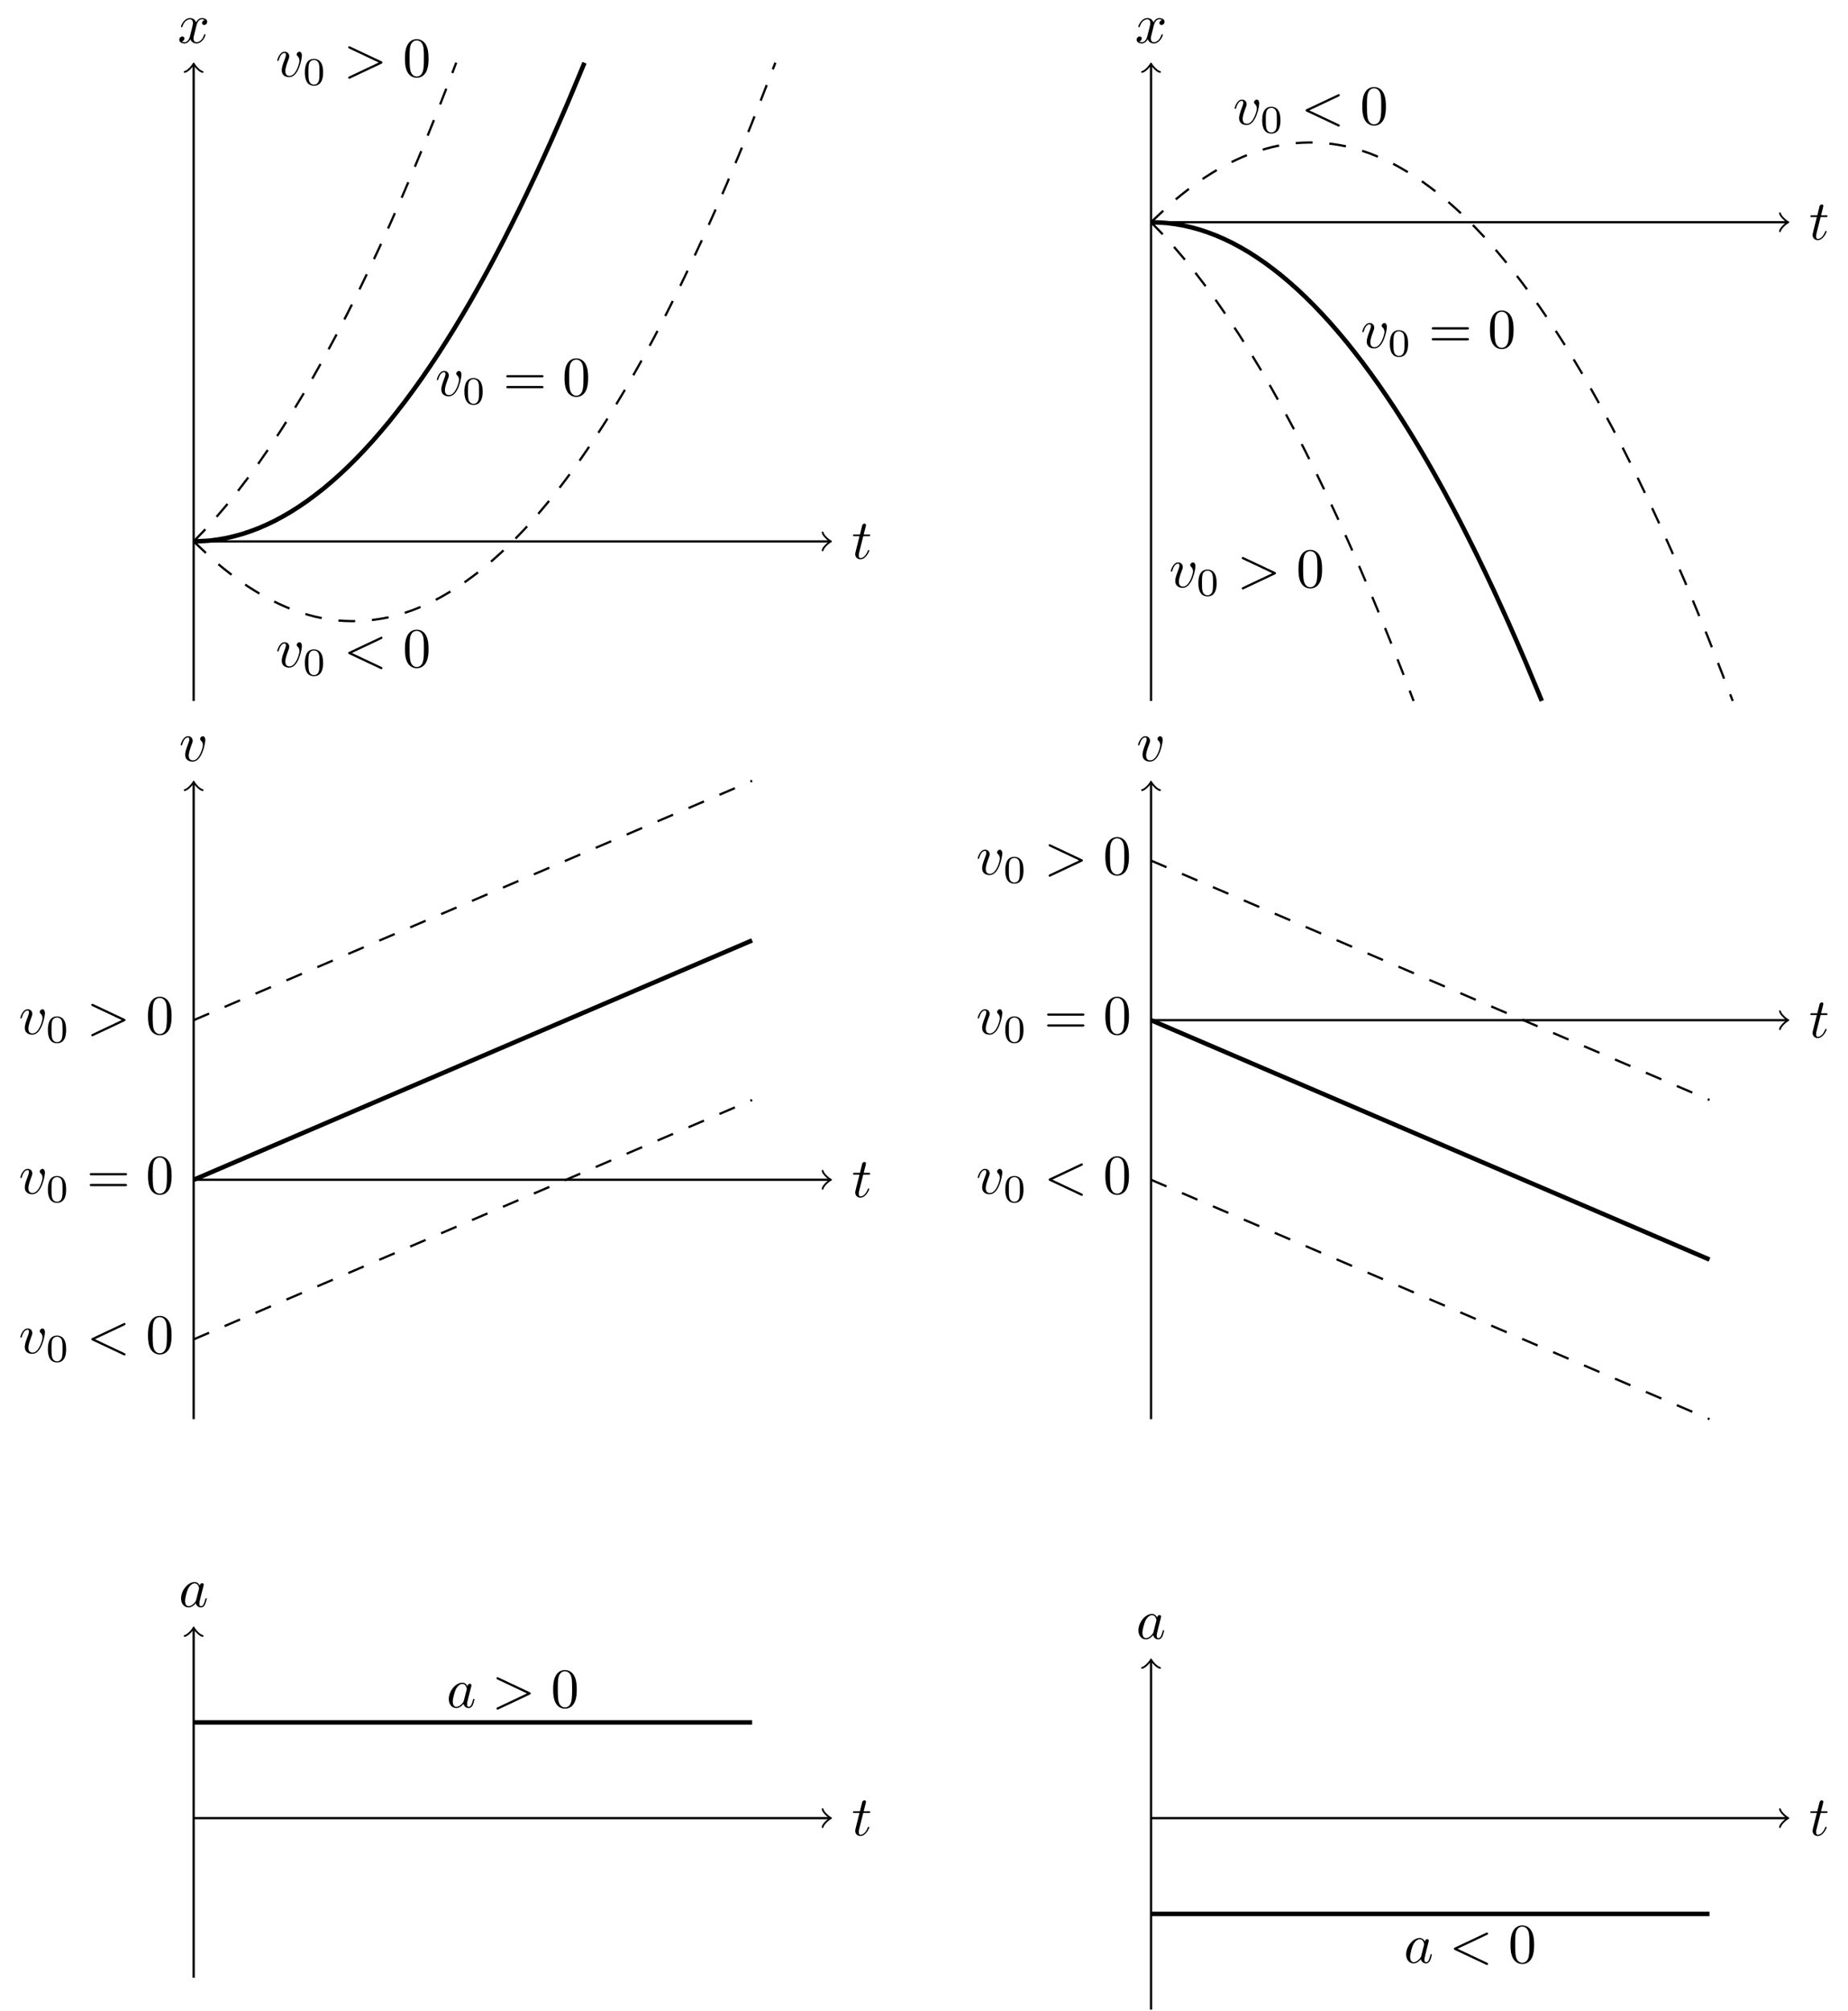 <svg xmlns="http://www.w3.org/2000/svg" xmlns:xlink="http://www.w3.org/1999/xlink" xmlns:inkscape="http://www.inkscape.org/namespaces/inkscape" version="1.1" width="328.306" height="357.156" viewBox="0 0 328.306 357.156">
<defs>
<path id="font_1_4" d="M.206 .4H.3C.32 .4 .33 .4 .33 .42 .33 .431 .32 .431 .302 .431H.214C.25 .572 .255 .592 .255 .598 .255 .615 .243 .625 .226 .625 .223 .625 .195 .624 .186 .589L.147 .431H.053C.033 .431 .023 .431 .023 .412 .023 .4 .031 .4 .051 .4H.139C.067 .116 .063 .099 .063 .081 .063 .027 .101-.011 .155-.011 .257-.011 .314 .135 .314 .143 .314 .153 .306 .153 .302 .153 .293 .153 .292 .15 .287 .139 .244 .035 .191 .011 .157 .011 .136 .011 .126 .024 .126 .057 .126 .081 .128 .088 .132 .105L.206 .4Z"/>
<path id="font_1_6" d="M.334 .302C.34 .328 .363 .42 .433 .42 .438 .42 .462 .42 .483 .407 .455 .402 .435 .377 .435 .353 .435 .337 .446 .318 .473 .318 .495 .318 .527 .336 .527 .376 .527 .428 .468 .442 .434 .442 .376 .442 .341 .389 .329 .366 .304 .432 .25 .442 .221 .442 .117 .442 .06 .313 .06 .288 .06 .278 .07 .278 .072 .278 .08 .278 .083 .28 .085 .289 .119 .395 .185 .42 .219 .42 .238 .42 .273 .411 .273 .353 .273 .322 .256 .255 .219 .115 .203 .053 .168 .011 .124 .011 .118 .011 .095 .011 .074 .024 .099 .029 .121 .05 .121 .078 .121 .105 .099 .113 .084 .113 .054 .113 .029 .087 .029 .055 .029 .009 .079-.011 .123-.011 .189-.011 .225 .059 .228 .065 .24 .028 .276-.011 .336-.011 .439-.011 .496 .118 .496 .143 .496 .153 .487 .153 .484 .153 .475 .153 .473 .149 .471 .142 .438 .035 .37 .011 .338 .011 .299 .011 .283 .043 .283 .077 .283 .099 .289 .121 .3 .165L.334 .302Z"/>
<path id="font_1_5" d="M.468 .372C.468 .426 .442 .442 .424 .442 .399 .442 .375 .416 .375 .394 .375 .381 .38 .375 .391 .364 .412 .344 .425 .318 .425 .282 .425 .24 .364 .011 .247 .011 .196 .011 .173 .046 .173 .098 .173 .154 .2 .227 .231 .31 .238 .327 .243 .341 .243 .36 .243 .405 .211 .442 .161 .442 .067 .442 .029 .297 .029 .288 .029 .278 .039 .278 .041 .278 .051 .278 .052 .28 .057 .296 .086 .397 .129 .42 .158 .42 .166 .42 .183 .42 .183 .388 .183 .363 .173 .336 .166 .318 .122 .202 .109 .156 .109 .113 .109 .005 .197-.011 .243-.011 .411-.011 .468 .32 .468 .372Z"/>
<path id="font_2_1" d="M.516 .319C.516 .429 .503 .508 .457 .578 .426 .624 .364 .664 .284 .664 .052 .664 .052 .391 .052 .319 .052 .247 .052-.02 .284-.02 .516-.02 .516 .247 .516 .319M.284 .008C.238 .008 .177 .035 .157 .117 .143 .176 .143 .258 .143 .332 .143 .405 .143 .481 .158 .536 .179 .615 .243 .636 .284 .636 .338 .636 .39 .603 .408 .545 .424 .491 .425 .419 .425 .332 .425 .258 .425 .184 .412 .121 .392 .03 .324 .008 .284 .008Z"/>
<path id="font_1_2" d="M.675 .228C.686 .233 .694 .238 .694 .25 .694 .262 .686 .267 .675 .272L.121 .533C.108 .54 .106 .54 .103 .54 .092 .54 .083 .531 .083 .52 .083 .511 .088 .505 .102 .498L.627 .25 .102 .002C.088-.005 .083-.011 .083-.02 .083-.031 .092-.04 .103-.04 .106-.04 .108-.04 .121-.033L.675 .228Z"/>
<path id="font_3_1" d="M.46 .32C.46 .4 .455 .48 .42 .554 .374 .65 .292 .666 .25 .666 .19 .666 .117 .64 .076 .547 .044 .478 .039 .4 .039 .32 .039 .245 .043 .155 .084 .079 .127-.002 .2-.022 .249-.022 .303-.022 .379-.001 .423 .094 .455 .163 .46 .241 .46 .32M.249-0C.21-0 .151 .025 .133 .121 .122 .181 .122 .273 .122 .332 .122 .396 .122 .462 .13 .516 .149 .635 .224 .644 .249 .644 .282 .644 .348 .626 .367 .527 .377 .471 .377 .395 .377 .332 .377 .257 .377 .189 .366 .125 .351 .03 .294-0 .249-0Z"/>
<path id="font_3_2" d="M.687 .327C.702 .327 .721 .327 .721 .347 .721 .367 .702 .367 .688 .367H.089C.075 .367 .056 .367 .056 .347 .056 .327 .075 .327 .09 .327H.687M.688 .133C.702 .133 .721 .133 .721 .153 .721 .173 .702 .173 .687 .173H.09C.075 .173 .056 .173 .056 .153 .056 .133 .075 .133 .089 .133H.688Z"/>
<path id="font_1_1" d="M.675 .498C.687 .504 .694 .509 .694 .52 .694 .531 .685 .54 .674 .54 .671 .54 .669 .54 .656 .533L.102 .272C.091 .267 .083 .262 .083 .25 .083 .238 .091 .233 .102 .228L.656-.033C.669-.04 .671-.04 .674-.04 .685-.04 .694-.031 .694-.02 .694-.009 .687-.004 .675 .002L.15 .25 .675 .498Z"/>
<path id="font_1_3" d="M.373 .378C.355 .415 .326 .442 .281 .442 .164 .442 .04 .295 .04 .149 .04 .055 .095-.011 .173-.011 .193-.011 .243-.007 .303 .064 .311 .022 .346-.011 .394-.011 .429-.011 .452 .012 .468 .044 .485 .08 .498 .141 .498 .143 .498 .153 .489 .153 .486 .153 .476 .153 .475 .149 .472 .135 .455 .07 .437 .011 .396 .011 .369 .011 .366 .037 .366 .057 .366 .079 .368 .087 .379 .131 .39 .173 .392 .183 .401 .221L.437 .361C.444 .389 .444 .391 .444 .395 .444 .412 .432 .422 .415 .422 .391 .422 .376 .4 .373 .378M.308 .119C.303 .101 .303 .099 .288 .082 .244 .027 .203 .011 .175 .011 .125 .011 .111 .066 .111 .105 .111 .155 .143 .278 .166 .324 .197 .383 .242 .42 .282 .42 .347 .42 .361 .338 .361 .332 .361 .326 .359 .32 .358 .315L.308 .119Z"/>
</defs>
<path transform="matrix(1,0,0,-1,34.404,322.941)" stroke-width=".399" stroke-linecap="butt" stroke-miterlimit="10" stroke-linejoin="miter" fill="none" stroke="#000000" d="M0 226.774H112.929"/>
<path transform="matrix(1,0,0,-1,147.333,96.167)" stroke-width=".319" stroke-linecap="round" stroke-linejoin="round" fill="none" stroke="#000000" d="M-1.196 1.594C-1.096 .996 0 .1 .299 0 0-.1-1.096-.996-1.196-1.594"/>
<use data-text="t" xlink:href="#font_1_4" transform="matrix(9.963,0,0,-9.963,151.309,99.233)"/>
<path transform="matrix(1,0,0,-1,34.404,322.941)" stroke-width=".399" stroke-linecap="butt" stroke-miterlimit="10" stroke-linejoin="miter" fill="none" stroke="#000000" d="M0 198.428V311.357"/>
<path transform="matrix(0,-1,-1,-0,34.404,11.584)" stroke-width=".319" stroke-linecap="round" stroke-linejoin="round" fill="none" stroke="#000000" d="M-1.196 1.594C-1.096 .996 0 .1 .299 0 0-.1-1.096-.996-1.196-1.594"/>
<use data-text="x" xlink:href="#font_1_6" transform="matrix(9.963,0,0,-9.963,31.557,7.61)"/>
<path transform="matrix(1,0,0,-1,34.404,322.941)" stroke-width=".399" stroke-linecap="butt" stroke-dasharray="2.989,2.989" stroke-miterlimit="10" stroke-linejoin="miter" fill="none" stroke="#000000" d="M0 226.774C0 226.774 1.404 228.209 1.944 228.785 2.483 229.361 3.348 230.315 3.888 230.929 4.427 231.542 5.292 232.555 5.831 233.205 6.371 233.856 7.236 234.929 7.775 235.616 8.315 236.303 9.18 237.435 9.719 238.16 10.259 238.884 11.124 240.075 11.663 240.837 12.202 241.598 13.067 242.849 13.607 243.647 14.146 244.445 15.011 245.755 15.551 246.59 16.09 247.426 16.955 248.795 17.494 249.667 18.034 250.539 18.899 251.968 19.438 252.877 19.978 253.787 20.843 255.274 21.382 256.221 21.921 257.167 22.787 258.714 23.326 259.698 23.865 260.681 24.73 262.287 25.27 263.308 25.809 264.328 26.674 265.993 27.214 267.051 27.753 268.108 28.618 269.833 29.157 270.927 29.697 272.021 30.562 273.806 31.101 274.937 31.641 276.068 32.506 277.912 33.045 279.08 33.584 280.249 34.449 282.152 34.989 283.357 35.528 284.562 36.393 286.524 36.933 287.767 37.472 289.009 38.337 291.03 38.877 292.31 39.416 293.589 40.281 295.67 40.82 296.986 41.36 298.302 42.225 300.442 42.764 301.796 43.304 303.149 44.169 305.348 44.708 306.739 45.247 308.129 46.652 311.815 46.652 311.815"/>
<path transform="matrix(1,0,0,-1,34.404,322.941)" stroke-width=".797" stroke-linecap="butt" stroke-miterlimit="10" stroke-linejoin="miter" fill="none" stroke="#000000" d="M0 226.774C0 226.774 2.09 226.84 2.893 226.922 3.696 227.004 4.983 227.201 5.786 227.365 6.588 227.529 7.876 227.857 8.678 228.103 9.481 228.349 10.768 228.808 11.571 229.136 12.374 229.464 13.661 230.055 14.464 230.464 15.267 230.874 16.554 231.597 17.357 232.088 18.16 232.58 19.447 233.434 20.25 234.007 21.052 234.58 22.34 235.566 23.142 236.221 23.945 236.876 25.233 237.993 26.035 238.73 26.838 239.468 28.125 240.716 28.928 241.535 29.731 242.354 31.018 243.734 31.821 244.635 32.624 245.536 33.911 247.047 34.714 248.03 35.517 249.013 36.804 250.655 37.607 251.72 38.409 252.785 39.697 254.558 40.499 255.705 41.302 256.852 42.589 258.757 43.392 259.986 44.195 261.215 45.482 263.251 46.285 264.562 47.088 265.873 48.375 268.04 49.178 269.433 49.981 270.825 51.268 273.124 52.071 274.599 52.873 276.074 54.161 278.504 54.963 280.061 55.766 281.617 57.054 284.179 57.856 285.817 58.659 287.456 59.946 290.149 60.749 291.869 61.552 293.589 62.839 296.414 63.642 298.216 64.445 300.018 65.732 302.974 66.535 304.858 67.337 306.743 69.428 311.796 69.428 311.796"/>
<path transform="matrix(1,0,0,-1,34.404,322.941)" stroke-width=".399" stroke-linecap="butt" stroke-dasharray="2.989,2.989" stroke-miterlimit="10" stroke-linejoin="miter" fill="none" stroke="#000000" d="M0 226.774C0 226.774 3.111 223.809 4.306 222.796 5.501 221.782 7.417 220.303 8.612 219.471 9.807 218.639 11.723 217.45 12.918 216.8 14.113 216.149 16.029 215.252 17.224 214.783 18.419 214.314 20.335 213.708 21.53 213.42 22.724 213.133 24.641 212.818 25.835 212.712 27.03 212.606 28.947 212.582 30.141 212.657 31.336 212.733 33.252 213 34.447 213.257 35.642 213.514 37.558 214.072 38.753 214.511 39.948 214.949 41.864 215.799 43.059 216.419 44.254 217.039 46.17 218.178 47.365 218.98 48.56 219.782 50.476 221.213 51.671 222.196 52.866 223.18 54.782 224.901 55.977 226.066 57.172 227.231 59.088 229.245 60.283 230.591 61.478 231.937 63.394 234.241 64.589 235.768 65.784 237.296 67.7 239.892 68.895 241.601 70.09 243.31 72.006 246.196 73.201 248.087 74.395 249.978 76.312 253.156 77.506 255.228 78.701 257.3 80.618 260.768 81.812 263.022 83.007 265.275 84.923 269.036 86.118 271.471 87.313 273.906 89.229 277.956 90.424 280.573 91.619 283.189 93.535 287.532 94.73 290.33 95.925 293.128 97.841 297.76 99.036 300.74 100.231 303.72 103.342 311.805 103.342 311.805"/>
<use data-text="v" xlink:href="#font_1_5" transform="matrix(9.963,0,0,-9.963,48.968,13.593)"/>
<use data-text="0" xlink:href="#font_2_1" transform="matrix(6.974,0,0,-6.974,53.797,15.088)"/>
<use data-text="&#x003e;" xlink:href="#font_1_2" transform="matrix(9.963,0,0,-9.963,61.034,13.593)"/>
<use data-text="0" xlink:href="#font_3_1" transform="matrix(9.963,0,0,-9.963,71.55,13.593)"/>
<use data-text="v" xlink:href="#font_1_5" transform="matrix(9.963,0,0,-9.963,77.315,70.286)"/>
<use data-text="0" xlink:href="#font_2_1" transform="matrix(6.974,0,0,-6.974,82.144,71.78)"/>
<use data-text="=" xlink:href="#font_3_2" transform="matrix(9.963,0,0,-9.963,89.381,70.286)"/>
<use data-text="0" xlink:href="#font_3_1" transform="matrix(9.963,0,0,-9.963,99.902,70.286)"/>
<use data-text="v" xlink:href="#font_1_5" transform="matrix(9.963,0,0,-9.963,48.968,118.475)"/>
<use data-text="0" xlink:href="#font_2_1" transform="matrix(6.974,0,0,-6.974,53.797,119.969)"/>
<use data-text="&#x003c;" xlink:href="#font_1_1" transform="matrix(9.963,0,0,-9.963,61.034,118.475)"/>
<use data-text="0" xlink:href="#font_3_1" transform="matrix(9.963,0,0,-9.963,71.55,118.475)"/>
<path transform="matrix(1,0,0,-1,34.404,322.941)" stroke-width=".399" stroke-linecap="butt" stroke-miterlimit="10" stroke-linejoin="miter" fill="none" stroke="#000000" d="M170.081 283.468H283.01"/>
<path transform="matrix(1,0,0,-1,317.414,39.473)" stroke-width=".319" stroke-linecap="round" stroke-linejoin="round" fill="none" stroke="#000000" d="M-1.196 1.594C-1.096 .996 0 .1 .299 0 0-.1-1.096-.996-1.196-1.594"/>
<use data-text="t" xlink:href="#font_1_4" transform="matrix(9.963,0,0,-9.963,321.388,42.541)"/>
<path transform="matrix(1,0,0,-1,34.404,322.941)" stroke-width=".399" stroke-linecap="butt" stroke-miterlimit="10" stroke-linejoin="miter" fill="none" stroke="#000000" d="M170.081 198.428V311.357"/>
<path transform="matrix(0,-1,-1,-0,204.485,11.584)" stroke-width=".319" stroke-linecap="round" stroke-linejoin="round" fill="none" stroke="#000000" d="M-1.196 1.594C-1.096 .996 0 .1 .299 0 0-.1-1.096-.996-1.196-1.594"/>
<use data-text="x" xlink:href="#font_1_6" transform="matrix(9.963,0,0,-9.963,201.635,7.61)"/>
<path transform="matrix(1,0,0,-1,34.404,322.941)" stroke-width=".399" stroke-linecap="butt" stroke-dasharray="2.989,2.989" stroke-miterlimit="10" stroke-linejoin="miter" fill="none" stroke="#000000" d="M170.081 283.468C170.081 283.468 171.485 282.034 172.025 281.458 172.564 280.881 173.429 279.927 173.969 279.314 174.508 278.701 175.373 277.687 175.912 277.037 176.452 276.387 177.317 275.314 177.856 274.627 178.396 273.939 179.261 272.807 179.8 272.083 180.339 271.358 181.204 270.167 181.744 269.406 182.283 268.645 183.148 267.394 183.688 266.596 184.227 265.797 185.092 264.488 185.631 263.652 186.171 262.817 187.036 261.448 187.575 260.576 188.115 259.703 188.98 258.275 189.519 257.365 190.059 256.456 190.924 254.968 191.463 254.022 192.002 253.075 192.867 251.528 193.407 250.545 193.946 249.562 194.811 247.955 195.351 246.935 195.89 245.915 196.755 244.249 197.294 243.192 197.834 242.135 198.699 240.41 199.238 239.315 199.778 238.221 200.643 236.437 201.182 235.305 201.721 234.174 202.586 232.33 203.126 231.162 203.665 229.994 204.53 228.091 205.07 226.886 205.609 225.68 206.474 223.718 207.014 222.476 207.553 221.234 208.418 219.212 208.957 217.933 209.497 216.654 210.362 214.573 210.901 213.257 211.441 211.941 212.306 209.8 212.845 208.447 213.384 207.094 214.249 204.894 214.789 203.504 215.328 202.114 216.733 198.428 216.733 198.428"/>
<path transform="matrix(1,0,0,-1,34.404,322.941)" stroke-width=".797" stroke-linecap="butt" stroke-miterlimit="10" stroke-linejoin="miter" fill="none" stroke="#000000" d="M170.081 283.468C170.081 283.468 172.171 283.402 172.974 283.321 173.776 283.239 175.064 283.042 175.866 282.878 176.669 282.714 177.957 282.386 178.759 282.14 179.562 281.894 180.849 281.434 181.652 281.106 182.455 280.779 183.742 280.188 184.545 279.778 185.348 279.369 186.635 278.646 187.438 278.154 188.24 277.663 189.528 276.809 190.331 276.236 191.133 275.662 192.421 274.677 193.223 274.021 194.026 273.366 195.313 272.25 196.116 271.512 196.919 270.775 198.206 269.527 199.009 268.708 199.812 267.889 201.099 266.509 201.902 265.608 202.705 264.707 203.992 263.196 204.795 262.213 205.597 261.23 206.885 259.588 207.687 258.523 208.49 257.458 209.778 255.684 210.58 254.537 211.383 253.39 212.67 251.485 213.473 250.257 214.276 249.028 215.563 246.991 216.366 245.681 217.169 244.37 218.456 242.203 219.259 240.81 220.061 239.417 221.349 237.118 222.151 235.644 222.954 234.169 224.242 231.739 225.044 230.182 225.847 228.625 227.134 226.064 227.937 224.425 228.74 222.787 230.027 220.094 230.83 218.374 231.633 216.653 232.92 213.829 233.723 212.027 234.525 210.224 235.813 207.268 236.616 205.384 237.418 203.5 239.508 198.447 239.508 198.447"/>
<path transform="matrix(1,0,0,-1,34.404,322.941)" stroke-width=".399" stroke-linecap="butt" stroke-dasharray="2.989,2.989" stroke-miterlimit="10" stroke-linejoin="miter" fill="none" stroke="#000000" d="M170.081 283.468C170.081 283.468 173.192 286.434 174.387 287.447 175.582 288.46 177.498 289.94 178.693 290.772 179.888 291.604 181.804 292.792 182.999 293.443 184.193 294.093 186.11 294.99 187.304 295.459 188.499 295.928 190.416 296.535 191.61 296.822 192.805 297.11 194.721 297.424 195.916 297.53 197.111 297.636 199.027 297.661 200.222 297.585 201.417 297.51 203.333 297.243 204.528 296.985 205.723 296.728 207.639 296.17 208.834 295.732 210.029 295.293 211.945 294.444 213.14 293.824 214.335 293.204 216.251 292.064 217.446 291.262 218.641 290.461 220.557 289.029 221.752 288.046 222.947 287.063 224.863 285.341 226.058 284.177 227.253 283.012 229.169 280.998 230.364 279.652 231.559 278.306 233.475 276.002 234.67 274.474 235.864 272.947 237.781 270.351 238.976 268.642 240.17 266.932 242.087 264.046 243.281 262.156 244.476 260.265 246.392 257.087 247.587 255.015 248.782 252.943 250.698 249.475 251.893 247.221 253.088 244.967 255.004 241.207 256.199 238.772 257.394 236.337 259.31 232.287 260.505 229.67 261.7 227.053 263.616 222.711 264.811 219.913 266.006 217.114 267.922 212.482 269.117 209.502 270.312 206.523 273.423 198.437 273.423 198.437"/>
<use data-text="v" xlink:href="#font_1_5" transform="matrix(9.963,0,0,-9.963,219.047,22.097)"/>
<use data-text="0" xlink:href="#font_2_1" transform="matrix(6.974,0,0,-6.974,223.876,23.592)"/>
<use data-text="&#x003c;" xlink:href="#font_1_1" transform="matrix(9.963,0,0,-9.963,231.113,22.097)"/>
<use data-text="0" xlink:href="#font_3_1" transform="matrix(9.963,0,0,-9.963,241.629,22.097)"/>
<use data-text="v" xlink:href="#font_1_5" transform="matrix(9.963,0,0,-9.963,241.724,61.782)"/>
<use data-text="0" xlink:href="#font_2_1" transform="matrix(6.974,0,0,-6.974,246.553,63.276)"/>
<use data-text="=" xlink:href="#font_3_2" transform="matrix(9.963,0,0,-9.963,253.79,61.782)"/>
<use data-text="0" xlink:href="#font_3_1" transform="matrix(9.963,0,0,-9.963,264.31,61.782)"/>
<use data-text="v" xlink:href="#font_1_5" transform="matrix(9.963,0,0,-9.963,207.709,104.302)"/>
<use data-text="0" xlink:href="#font_2_1" transform="matrix(6.974,0,0,-6.974,212.538,105.796)"/>
<use data-text="&#x003e;" xlink:href="#font_1_2" transform="matrix(9.963,0,0,-9.963,219.774,104.302)"/>
<use data-text="0" xlink:href="#font_3_1" transform="matrix(9.963,0,0,-9.963,230.291,104.302)"/>
<path transform="matrix(1,0,0,-1,34.404,322.941)" stroke-width=".399" stroke-linecap="butt" stroke-miterlimit="10" stroke-linejoin="miter" fill="none" stroke="#000000" d="M0 113.387H112.929"/>
<path transform="matrix(1,0,0,-1,147.333,209.554)" stroke-width=".319" stroke-linecap="round" stroke-linejoin="round" fill="none" stroke="#000000" d="M-1.196 1.594C-1.096 .996 0 .1 .299 0 0-.1-1.096-.996-1.196-1.594"/>
<use data-text="t" xlink:href="#font_1_4" transform="matrix(9.963,0,0,-9.963,151.309,212.619)"/>
<path transform="matrix(1,0,0,-1,34.404,322.941)" stroke-width=".399" stroke-linecap="butt" stroke-miterlimit="10" stroke-linejoin="miter" fill="none" stroke="#000000" d="M0 70.867V183.796"/>
<path transform="matrix(0,-1,-1,-0,34.404,139.145)" stroke-width=".319" stroke-linecap="round" stroke-linejoin="round" fill="none" stroke="#000000" d="M-1.196 1.594C-1.096 .996 0 .1 .299 0 0-.1-1.096-.996-1.196-1.594"/>
<use data-text="v" xlink:href="#font_1_5" transform="matrix(9.963,0,0,-9.963,31.81,135.169)"/>
<path transform="matrix(1,0,0,-1,34.404,322.941)" stroke-width=".399" stroke-linecap="butt" stroke-dasharray="2.989,2.989" stroke-miterlimit="10" stroke-linejoin="miter" fill="none" stroke="#000000" d="M0 141.734 99.214 184.254"/>
<path transform="matrix(1,0,0,-1,34.404,322.941)" stroke-width=".797" stroke-linecap="butt" stroke-miterlimit="10" stroke-linejoin="miter" fill="none" stroke="#000000" d="M0 113.387 99.214 155.907"/>
<path transform="matrix(1,0,0,-1,34.404,322.941)" stroke-width=".399" stroke-linecap="butt" stroke-dasharray="2.989,2.989" stroke-miterlimit="10" stroke-linejoin="miter" fill="none" stroke="#000000" d="M0 85.04 99.214 127.561"/>
<use data-text="v" xlink:href="#font_1_5" transform="matrix(9.963,0,0,-9.963,3.321,183.672)"/>
<use data-text="0" xlink:href="#font_2_1" transform="matrix(6.974,0,0,-6.974,8.15,185.166)"/>
<use data-text="&#x003e;" xlink:href="#font_1_2" transform="matrix(9.963,0,0,-9.963,15.386,183.672)"/>
<use data-text="0" xlink:href="#font_3_1" transform="matrix(9.963,0,0,-9.963,25.902,183.672)"/>
<use data-text="v" xlink:href="#font_1_5" transform="matrix(9.963,0,0,-9.963,3.321,212.018)"/>
<use data-text="0" xlink:href="#font_2_1" transform="matrix(6.974,0,0,-6.974,8.15,213.513)"/>
<use data-text="=" xlink:href="#font_3_2" transform="matrix(9.963,0,0,-9.963,15.386,212.018)"/>
<use data-text="0" xlink:href="#font_3_1" transform="matrix(9.963,0,0,-9.963,25.907,212.018)"/>
<use data-text="v" xlink:href="#font_1_5" transform="matrix(9.963,0,0,-9.963,3.321,240.365)"/>
<use data-text="0" xlink:href="#font_2_1" transform="matrix(6.974,0,0,-6.974,8.15,241.859)"/>
<use data-text="&#x003c;" xlink:href="#font_1_1" transform="matrix(9.963,0,0,-9.963,15.386,240.365)"/>
<use data-text="0" xlink:href="#font_3_1" transform="matrix(9.963,0,0,-9.963,25.902,240.365)"/>
<path transform="matrix(1,0,0,-1,34.404,322.941)" stroke-width=".399" stroke-linecap="butt" stroke-miterlimit="10" stroke-linejoin="miter" fill="none" stroke="#000000" d="M170.081 141.734H283.01"/>
<path transform="matrix(1,0,0,-1,317.414,181.207)" stroke-width=".319" stroke-linecap="round" stroke-linejoin="round" fill="none" stroke="#000000" d="M-1.196 1.594C-1.096 .996 0 .1 .299 0 0-.1-1.096-.996-1.196-1.594"/>
<use data-text="t" xlink:href="#font_1_4" transform="matrix(9.963,0,0,-9.963,321.388,184.273)"/>
<path transform="matrix(1,0,0,-1,34.404,322.941)" stroke-width=".399" stroke-linecap="butt" stroke-miterlimit="10" stroke-linejoin="miter" fill="none" stroke="#000000" d="M170.081 70.867V183.796"/>
<path transform="matrix(0,-1,-1,-0,204.485,139.145)" stroke-width=".319" stroke-linecap="round" stroke-linejoin="round" fill="none" stroke="#000000" d="M-1.196 1.594C-1.096 .996 0 .1 .299 0 0-.1-1.096-.996-1.196-1.594"/>
<use data-text="v" xlink:href="#font_1_5" transform="matrix(9.963,0,0,-9.963,201.889,135.169)"/>
<path transform="matrix(1,0,0,-1,34.404,322.941)" stroke-width=".399" stroke-linecap="butt" stroke-dasharray="2.989,2.989" stroke-miterlimit="10" stroke-linejoin="miter" fill="none" stroke="#000000" d="M170.081 170.081 269.295 127.561"/>
<path transform="matrix(1,0,0,-1,34.404,322.941)" stroke-width=".797" stroke-linecap="butt" stroke-miterlimit="10" stroke-linejoin="miter" fill="none" stroke="#000000" d="M170.081 141.734 269.295 99.214"/>
<path transform="matrix(1,0,0,-1,34.404,322.941)" stroke-width=".399" stroke-linecap="butt" stroke-dasharray="2.989,2.989" stroke-miterlimit="10" stroke-linejoin="miter" fill="none" stroke="#000000" d="M170.081 113.387 269.295 70.867"/>
<use data-text="v" xlink:href="#font_1_5" transform="matrix(9.963,0,0,-9.963,173.399,155.325)"/>
<use data-text="0" xlink:href="#font_2_1" transform="matrix(6.974,0,0,-6.974,178.228,156.82)"/>
<use data-text="&#x003e;" xlink:href="#font_1_2" transform="matrix(9.963,0,0,-9.963,185.465,155.325)"/>
<use data-text="0" xlink:href="#font_3_1" transform="matrix(9.963,0,0,-9.963,195.981,155.325)"/>
<use data-text="v" xlink:href="#font_1_5" transform="matrix(9.963,0,0,-9.963,173.399,183.672)"/>
<use data-text="0" xlink:href="#font_2_1" transform="matrix(6.974,0,0,-6.974,178.228,185.166)"/>
<use data-text="=" xlink:href="#font_3_2" transform="matrix(9.963,0,0,-9.963,185.465,183.672)"/>
<use data-text="0" xlink:href="#font_3_1" transform="matrix(9.963,0,0,-9.963,195.985,183.672)"/>
<use data-text="v" xlink:href="#font_1_5" transform="matrix(9.963,0,0,-9.963,173.399,212.018)"/>
<use data-text="0" xlink:href="#font_2_1" transform="matrix(6.974,0,0,-6.974,178.228,213.513)"/>
<use data-text="&#x003c;" xlink:href="#font_1_1" transform="matrix(9.963,0,0,-9.963,185.465,212.018)"/>
<use data-text="0" xlink:href="#font_3_1" transform="matrix(9.963,0,0,-9.963,195.981,212.018)"/>
<path transform="matrix(1,0,0,-1,34.404,322.941)" stroke-width=".399" stroke-linecap="butt" stroke-miterlimit="10" stroke-linejoin="miter" fill="none" stroke="#000000" d="M0 0H112.929"/>
<path transform="matrix(1,0,0,-1,147.333,322.941)" stroke-width=".319" stroke-linecap="round" stroke-linejoin="round" fill="none" stroke="#000000" d="M-1.196 1.594C-1.096 .996 0 .1 .299 0 0-.1-1.096-.996-1.196-1.594"/>
<use data-text="t" xlink:href="#font_1_4" transform="matrix(9.963,0,0,-9.963,151.309,326.005)"/>
<path transform="matrix(1,0,0,-1,34.404,322.941)" stroke-width=".399" stroke-linecap="butt" stroke-miterlimit="10" stroke-linejoin="miter" fill="none" stroke="#000000" d="M0-28.347V33.558"/>
<path transform="matrix(0,-1,-1,-0,34.404,289.383)" stroke-width=".319" stroke-linecap="round" stroke-linejoin="round" fill="none" stroke="#000000" d="M-1.196 1.594C-1.096 .996 0 .1 .299 0 0-.1-1.096-.996-1.196-1.594"/>
<use data-text="a" xlink:href="#font_1_3" transform="matrix(9.963,0,0,-9.963,31.77,285.406)"/>
<path transform="matrix(1,0,0,-1,34.404,322.941)" stroke-width=".797" stroke-linecap="butt" stroke-miterlimit="10" stroke-linejoin="miter" fill="none" stroke="#000000" d="M0 17.008H99.214"/>
<use data-text="a" xlink:href="#font_1_3" transform="matrix(9.963,0,0,-9.963,79.331,303.279)"/>
<use data-text="&#x003e;" xlink:href="#font_1_2" transform="matrix(9.963,0,0,-9.963,87.371,303.279)"/>
<use data-text="0" xlink:href="#font_3_1" transform="matrix(9.963,0,0,-9.963,97.881,303.279)"/>
<path transform="matrix(1,0,0,-1,34.404,322.941)" stroke-width=".399" stroke-linecap="butt" stroke-miterlimit="10" stroke-linejoin="miter" fill="none" stroke="#000000" d="M170.081 0H283.01"/>
<path transform="matrix(1,0,0,-1,317.414,322.941)" stroke-width=".319" stroke-linecap="round" stroke-linejoin="round" fill="none" stroke="#000000" d="M-1.196 1.594C-1.096 .996 0 .1 .299 0 0-.1-1.096-.996-1.196-1.594"/>
<use data-text="t" xlink:href="#font_1_4" transform="matrix(9.963,0,0,-9.963,321.388,326.005)"/>
<path transform="matrix(1,0,0,-1,34.404,322.941)" stroke-width=".399" stroke-linecap="butt" stroke-miterlimit="10" stroke-linejoin="miter" fill="none" stroke="#000000" d="M170.081-34.016V27.889"/>
<path transform="matrix(0,-1,-1,-0,204.485,295.053)" stroke-width=".319" stroke-linecap="round" stroke-linejoin="round" fill="none" stroke="#000000" d="M-1.196 1.594C-1.096 .996 0 .1 .299 0 0-.1-1.096-.996-1.196-1.594"/>
<use data-text="a" xlink:href="#font_1_3" transform="matrix(9.963,0,0,-9.963,201.849,291.075)"/>
<path transform="matrix(1,0,0,-1,34.404,322.941)" stroke-width=".797" stroke-linecap="butt" stroke-miterlimit="10" stroke-linejoin="miter" fill="none" stroke="#000000" d="M170.081-17.008H269.295"/>
<use data-text="a" xlink:href="#font_1_3" transform="matrix(9.963,0,0,-9.963,249.41,348.634)"/>
<use data-text="&#x003c;" xlink:href="#font_1_1" transform="matrix(9.963,0,0,-9.963,257.45,348.634)"/>
<use data-text="0" xlink:href="#font_3_1" transform="matrix(9.963,0,0,-9.963,267.959,348.634)"/>
</svg>
